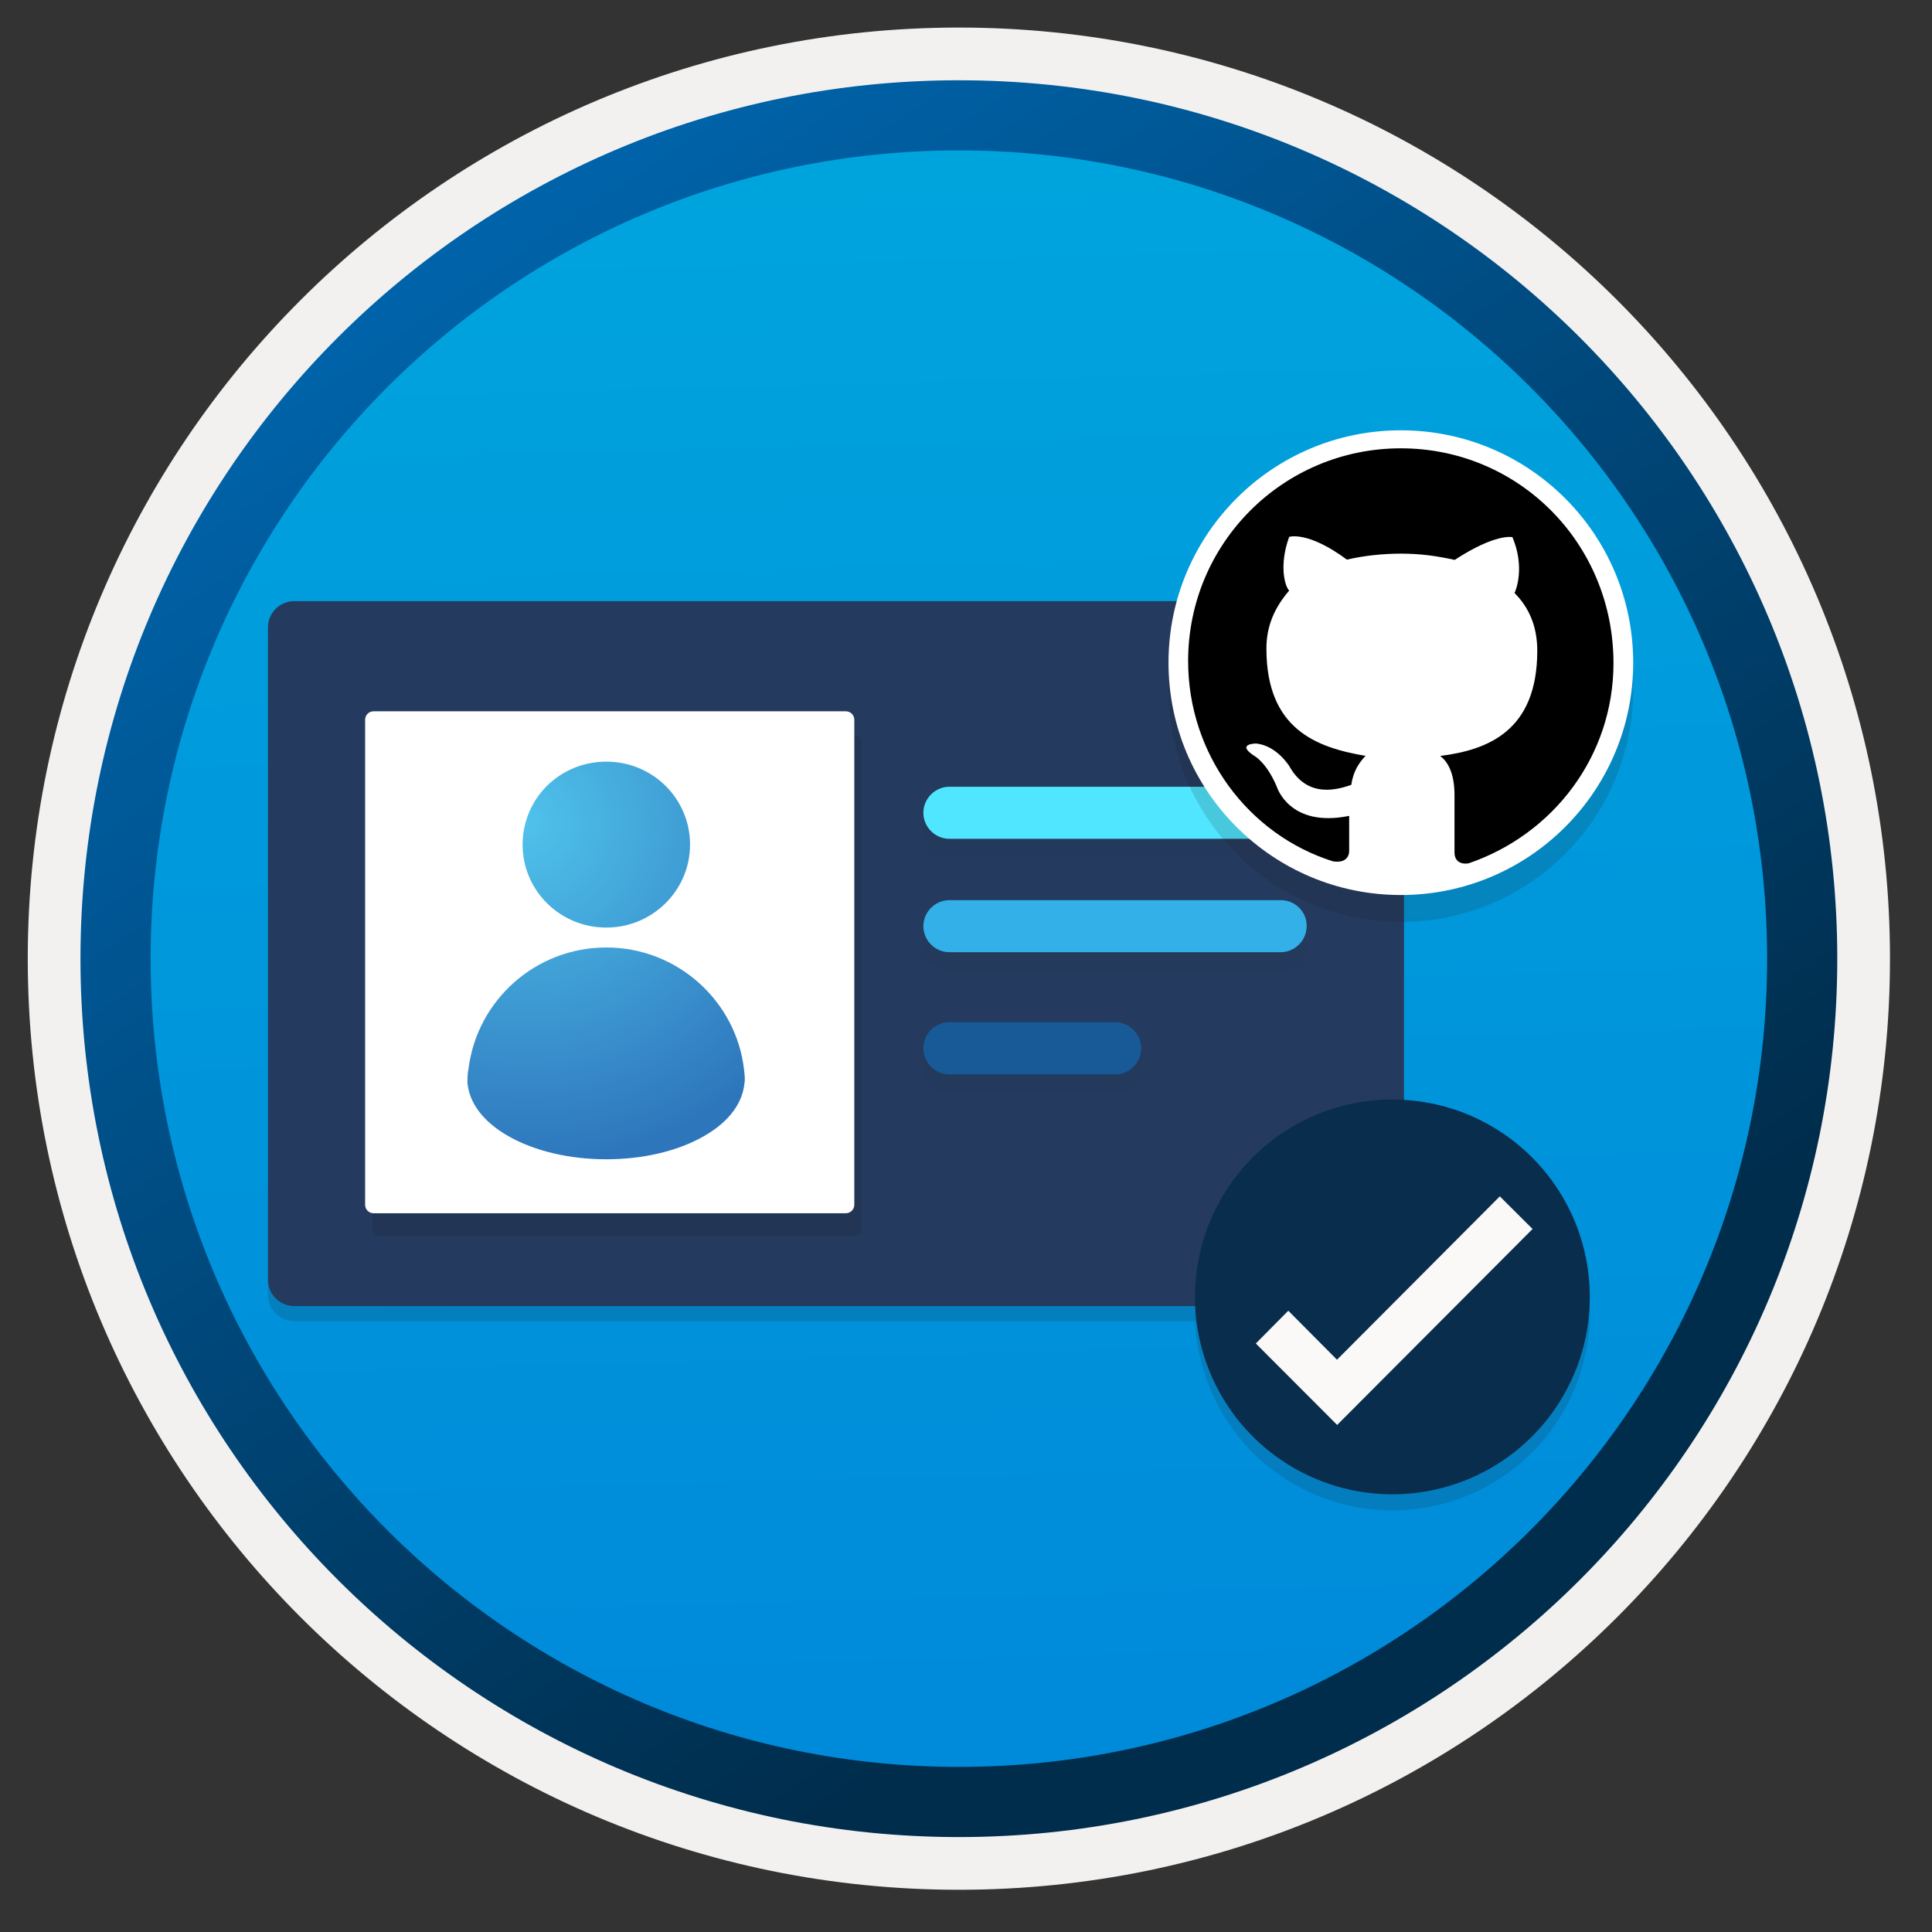 <svg width="103" height="103" viewBox="0 0 103 103" fill="none" xmlns="http://www.w3.org/2000/svg">
<rect x="0" y="0" width="103" height="103" fill="#333333" stroke="none"/>
<path d="M51.12 97.919C25.27 97.919 4.31 76.969 4.31 51.109C4.31 25.249 25.27 4.299 51.12 4.299C76.97 4.299 97.93 25.259 97.93 51.109C97.93 76.959 76.97 97.919 51.12 97.919Z" fill="url(#paint0_linear)"/>
<path fill-rule="evenodd" clip-rule="evenodd" d="M97.02 51.109C97.02 76.459 76.47 97.009 51.12 97.009C25.77 97.009 5.22 76.459 5.22 51.109C5.22 25.759 25.77 5.209 51.12 5.209C76.47 5.209 97.02 25.759 97.02 51.109ZM51.12 1.469C78.54 1.469 100.76 23.689 100.76 51.109C100.76 78.529 78.53 100.749 51.12 100.749C23.7 100.749 1.48 78.519 1.48 51.109C1.48 23.689 23.7 1.469 51.12 1.469Z" fill="#F2F1F0"/>
<path fill-rule="evenodd" clip-rule="evenodd" d="M94.21 51.109C94.21 74.909 74.92 94.199 51.12 94.199C27.32 94.199 8.03 74.909 8.03 51.109C8.03 27.309 27.32 8.019 51.12 8.019C74.92 8.019 94.21 27.309 94.21 51.109ZM51.12 4.279C76.98 4.279 97.95 25.249 97.95 51.109C97.95 76.969 76.98 97.939 51.12 97.939C25.26 97.939 4.29 76.969 4.29 51.109C4.29 25.249 25.25 4.279 51.12 4.279Z" fill="url(#paint1_linear)"/>
<path opacity="0.15" d="M73.445 32.858H15.691C14.914 32.858 14.287 33.486 14.287 34.262V69.037C14.287 69.813 14.914 70.441 15.691 70.441H73.445C74.221 70.441 74.849 69.813 74.849 69.037V34.262C74.865 33.486 74.238 32.858 73.445 32.858Z" fill="#1F1D20"/>
<path d="M73.445 32.047H15.691C14.914 32.047 14.287 32.675 14.287 33.451V68.226C14.287 69.002 14.914 69.63 15.691 69.63H73.445C74.221 69.63 74.849 69.002 74.849 68.226V33.451C74.865 32.675 74.238 32.047 73.445 32.047Z" fill="#243A5E"/>
<g opacity="0.15">
<path opacity="0.15" d="M68.291 42.885H50.615C49.855 42.885 49.227 43.512 49.227 44.272C49.227 45.032 49.855 45.66 50.615 45.66H68.275C69.034 45.66 69.662 45.032 69.662 44.272C69.679 43.512 69.051 42.885 68.291 42.885Z" fill="#1F1D20"/>
<path opacity="0.15" d="M68.291 48.931H50.615C49.855 48.931 49.227 49.559 49.227 50.319C49.227 51.079 49.855 51.706 50.615 51.706H68.275C69.034 51.706 69.662 51.079 69.662 50.319C69.679 49.559 69.051 48.931 68.291 48.931Z" fill="#1F1D20"/>
<path opacity="0.15" fill-rule="evenodd" clip-rule="evenodd" d="M50.615 55.44H59.453C60.213 55.44 60.841 56.068 60.841 56.828C60.841 57.587 60.213 58.215 59.453 58.215H50.615C49.855 58.215 49.227 57.587 49.227 56.828C49.227 56.068 49.838 55.44 50.615 55.44Z" fill="#1F1D20"/>
</g>
<path d="M68.291 41.943H50.615C49.855 41.943 49.227 42.571 49.227 43.331C49.227 44.091 49.855 44.719 50.615 44.719H68.275C69.034 44.719 69.662 44.091 69.662 43.331C69.679 42.571 69.051 41.943 68.291 41.943Z" fill="#50E6FF"/>
<path d="M68.291 47.99H50.615C49.855 47.99 49.227 48.618 49.227 49.377C49.227 50.138 49.855 50.765 50.615 50.765H68.275C69.034 50.765 69.662 50.138 69.662 49.377C69.679 48.618 69.051 47.99 68.291 47.99Z" fill="#32B0E7"/>
<path fill-rule="evenodd" clip-rule="evenodd" d="M50.615 54.498H59.453C60.213 54.498 60.841 55.126 60.841 55.886C60.841 56.646 60.213 57.274 59.453 57.274H50.615C49.855 57.274 49.227 56.646 49.227 55.886C49.227 55.126 49.838 54.498 50.615 54.498Z" fill="#185A97"/>
<path opacity="0.15" d="M45.486 39.157H20.306C20.058 39.157 19.856 39.358 19.856 39.607V65.467C19.856 65.715 20.058 65.917 20.306 65.917H45.486C45.735 65.917 45.936 65.715 45.936 65.467V39.607C45.936 39.358 45.735 39.157 45.486 39.157Z" fill="#1F1D20"/>
<path d="M45.095 37.921H19.915C19.666 37.921 19.465 38.123 19.465 38.371V64.231C19.465 64.48 19.666 64.681 19.915 64.681H45.095C45.343 64.681 45.545 64.48 45.545 64.231V38.371C45.545 38.123 45.343 37.921 45.095 37.921Z" fill="white"/>
<path d="M39.671 57.056C39.27 53.394 36.128 50.512 32.326 50.512C28.543 50.512 25.441 53.334 24.981 56.956C24.921 57.217 24.921 57.497 24.921 57.737C25.021 58.778 25.721 59.778 27.082 60.559C29.964 62.22 34.687 62.22 37.549 60.559C38.91 59.778 39.591 58.778 39.691 57.737C39.731 57.517 39.691 57.277 39.671 57.056Z" fill="url(#paint2_radial)"/>
<path d="M32.325 49.451C34.787 49.451 36.788 47.469 36.788 45.028C36.788 42.586 34.807 40.605 32.325 40.605C29.844 40.605 27.862 42.566 27.862 45.028C27.862 47.489 29.864 49.451 32.325 49.451Z" fill="url(#paint3_radial)"/>
<path opacity="0.15" d="M74.683 49.151C81.526 49.151 87.07 43.607 87.07 36.764C87.07 29.921 81.526 24.376 74.683 24.376C67.84 24.376 62.296 29.921 62.296 36.764C62.296 43.602 67.84 49.151 74.683 49.151Z" fill="#1F1D20"/>
<path d="M74.683 47.716C81.526 47.716 87.07 42.172 87.07 35.328C87.07 28.485 81.526 22.941 74.683 22.941C67.84 22.941 62.296 28.485 62.296 35.328C62.296 42.172 67.84 47.716 74.683 47.716Z" fill="white"/>
<path fill-rule="evenodd" clip-rule="evenodd" d="M74.683 23.901C68.406 23.901 63.342 28.965 63.342 35.242C63.342 40.195 66.531 44.486 71.054 45.917C71.706 46.028 71.928 45.694 71.928 45.361V43.496C68.74 44.148 68.072 41.949 68.072 41.949C67.516 40.625 66.859 40.291 66.859 40.291C65.869 39.639 66.971 39.639 66.971 39.639C68.072 39.751 68.74 40.852 68.74 40.852C69.73 42.621 71.383 42.065 72.04 41.843C72.151 41.08 72.484 40.63 72.803 40.297C70.16 39.852 67.516 38.861 67.516 34.575C67.516 33.362 67.961 32.377 68.729 31.487C68.507 31.265 68.173 30.163 68.729 28.622C68.729 28.622 69.72 28.288 71.807 29.835C72.697 29.628 73.703 29.516 74.688 29.516C75.679 29.516 76.553 29.628 77.554 29.85C79.752 28.415 80.632 28.637 80.632 28.637C81.284 30.183 80.854 31.391 80.743 31.614C81.506 32.377 81.956 33.383 81.956 34.692C81.956 38.977 79.312 39.983 76.78 40.302C77.225 40.635 77.543 41.292 77.543 42.389V45.467C77.543 45.8 77.766 46.119 78.307 46.023C82.815 44.476 86.019 40.302 86.019 35.349C86.014 28.955 80.96 23.901 74.683 23.901Z" fill="black"/>
<path opacity="0.15" d="M74.233 80.524C76.314 80.524 78.349 79.907 80.08 78.751C81.811 77.594 83.159 75.95 83.956 74.027C84.753 72.104 84.961 69.988 84.555 67.947C84.149 65.905 83.146 64.03 81.674 62.558C80.202 61.086 78.328 60.084 76.286 59.678C74.245 59.272 72.128 59.48 70.205 60.276C68.282 61.073 66.638 62.422 65.482 64.153C64.325 65.883 63.708 67.918 63.708 70C63.708 71.382 63.98 72.75 64.509 74.027C65.038 75.304 65.813 76.465 66.791 77.442C67.768 78.419 68.928 79.194 70.205 79.723C71.482 80.252 72.851 80.524 74.233 80.524Z" fill="#1F1D20"/>
<path d="M74.233 79.666C76.314 79.666 78.349 79.049 80.08 77.893C81.811 76.736 83.159 75.093 83.956 73.17C84.753 71.246 84.961 69.13 84.555 67.089C84.149 65.047 83.146 63.172 81.674 61.7C80.202 60.228 78.328 59.226 76.286 58.82C74.245 58.413 72.128 58.622 70.205 59.419C68.282 60.215 66.638 61.564 65.482 63.295C64.325 65.026 63.708 67.061 63.708 69.142C63.708 70.524 63.98 71.893 64.509 73.17C65.038 74.447 65.813 75.607 66.791 76.584C67.768 77.561 68.928 78.337 70.205 78.865C71.482 79.394 72.851 79.666 74.233 79.666Z" fill="#092D4C"/>
<path d="M79.959 63.781L71.279 72.49L68.682 69.878L66.951 71.625L71.287 75.968L81.705 65.52L79.959 63.781Z" fill="#FAF9F8"/>
<defs>
<linearGradient id="paint0_linear" x1="49.346" y1="-13.681" x2="53.328" y2="132.09" gradientUnits="userSpaceOnUse">
<stop stop-color="#00ABDE"/>
<stop offset="1" stop-color="#007ED8"/>
</linearGradient>
<linearGradient id="paint1_linear" x1="2.55" y1="-20.514" x2="98.078" y2="120.368" gradientUnits="userSpaceOnUse">
<stop stop-color="#007ED8"/>
<stop offset="0.707" stop-color="#002D4C"/>
</linearGradient>
<radialGradient id="paint2_radial" cx="0" cy="0" r="1" gradientUnits="userSpaceOnUse" gradientTransform="translate(28.043 43.855) scale(31.083)">
<stop stop-color="#4FC2EB"/>
<stop offset="0.585" stop-color="#2E76BC"/>
</radialGradient>
<radialGradient id="paint3_radial" cx="0" cy="0" r="1" gradientUnits="userSpaceOnUse" gradientTransform="translate(28.04 43.854) scale(31.083)">
<stop stop-color="#4FC2EB"/>
<stop offset="0.585" stop-color="#2E76BC"/>
</radialGradient>
</defs>
</svg>
